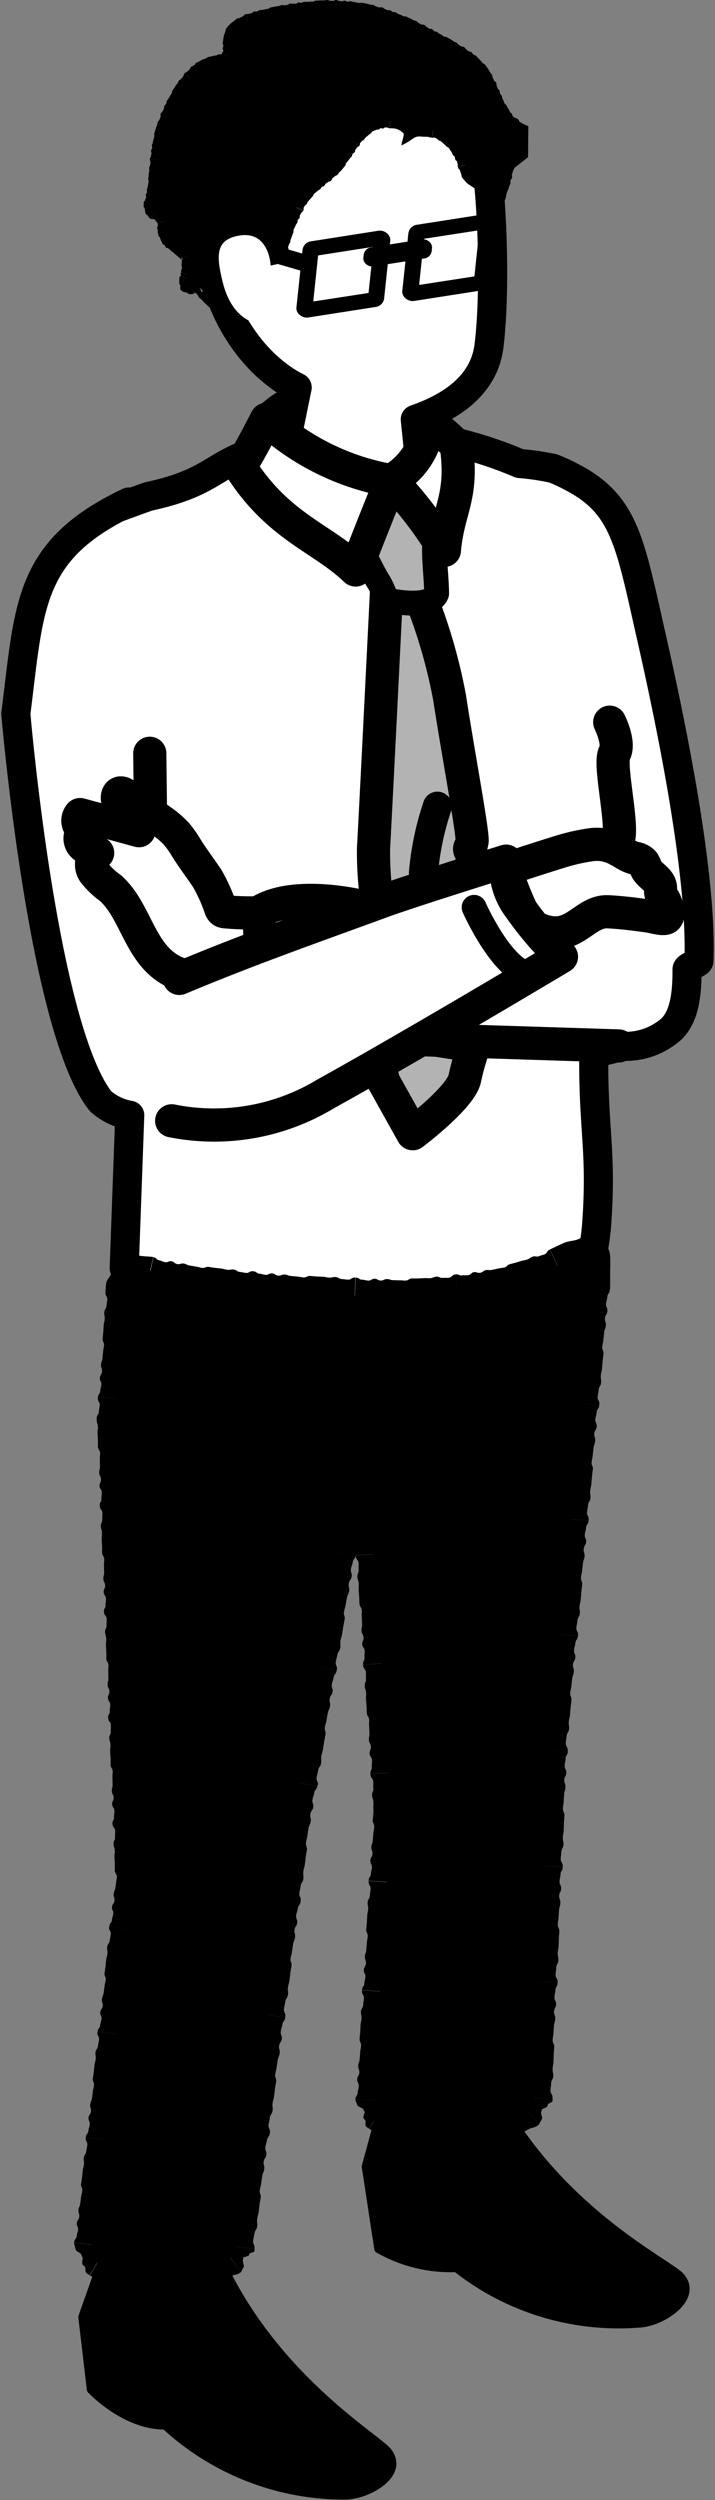 <svg xmlns="http://www.w3.org/2000/svg" xmlns:xlink="http://www.w3.org/1999/xlink" width="43.113" height="150.586" viewBox="0 0 43.113 150.586"><rect x="0" y="0" width="43.113" height="150.586" fill="#808080" stroke="none"/><defs><clipPath id="a"><rect width="43.113" height="150.586" fill="none"/></clipPath></defs><g clip-path="url(#a)"><path d="M42.067,55.973c.109-2.7-.314-8.253-2.872-19.527-1.309-5.767-1.6-7.968-4.86-9.634a9.681,9.681,0,0,0-1.062-.486,15.693,15.693,0,0,0-2.013-.295,24.511,24.511,0,0,0-5.471-1.61,11.406,11.406,0,0,0-.024-1.6c-1.456-1.558-7.112-2.274-9.778.549a17.149,17.149,0,0,1-.357,1.844c-2.845.8-2.827,1.957-6.729,2.794-.077.016-1.859.668-1.929.7l.718-.359C1.568,31.26,1.71,34.593.877,41.1c0,0,1.609,18.884,5.107,23.339a3.535,3.535,0,0,0,1.763.849L7.412,74.5s3.154,3.876,14.845,3.937c10.732.057,12.919-3.172,12.919-3.172a12.9,12.9,0,0,0,.726-3.432c.316-4.423-.215-5.625-.176-10.178,0-.18,1.5-.359,1.5-.539a4.153,4.153,0,0,0,2.941-.827c.924-.655,1.195-1.961,1.182-3.786,0-.184.737-.359.717-.527" transform="translate(0.077 1.889)" fill="#fff"/><path d="M42.067,55.973c.109-2.7-.314-8.253-2.872-19.527-1.309-5.767-1.6-7.968-4.86-9.634a9.681,9.681,0,0,0-1.062-.486,15.693,15.693,0,0,0-2.013-.295,24.511,24.511,0,0,0-5.471-1.61,11.406,11.406,0,0,0-.024-1.6c-1.456-1.558-7.112-2.274-9.778.549a17.149,17.149,0,0,1-.357,1.844c-2.845.8-2.827,1.957-6.729,2.794-.077.016-1.859.668-1.929.7l.718-.359C1.568,31.26,1.71,34.593.877,41.1c0,0,1.609,18.884,5.107,23.339a3.535,3.535,0,0,0,1.763.849L7.412,74.5s3.154,3.876,14.845,3.937c10.732.057,12.919-3.172,12.919-3.172a12.9,12.9,0,0,0,.726-3.432c.316-4.423-.215-5.625-.176-10.178,0-.18,1.5-.359,1.5-.539a4.153,4.153,0,0,0,2.941-.827c.924-.655,1.195-1.961,1.182-3.786C41.348,56.316,42.086,56.141,42.067,55.973Z" transform="translate(0.077 1.889)" fill="none" stroke="#000" stroke-linecap="round" stroke-linejoin="round" stroke-width="1.754"/><path d="M26.772,57.98a14.688,14.688,0,0,0-.565,1.97c-.243,1.136-3.137,3.316-3.137,3.316l-1.764-3.158-.683-3.075Z" transform="translate(1.816 5.022)" fill="#b3b3b3"/><path d="M26.772,57.98a14.688,14.688,0,0,0-.565,1.97c-.243,1.136-3.137,3.316-3.137,3.316l-1.764-3.158-.683-3.075Z" transform="translate(1.816 5.022)" fill="none" stroke="#000" stroke-linecap="round" stroke-linejoin="round" stroke-width="2"/><path d="M5.888,124.867l-1.319,3.722.515,4.367s2.026,2.184,4.477,2.164a15.911,15.911,0,0,0,10.791,4.219c1.339.029,3.65-1.237,2.651-2.608-.616-.845-7.092-4.539-10.321-12a32.207,32.207,0,0,0-6.794.132" transform="translate(0.402 10.973)"/><path d="M5.888,124.867l-1.319,3.722.515,4.367s2.026,2.184,4.477,2.164a15.911,15.911,0,0,0,10.791,4.219c1.339.029,3.65-1.237,2.651-2.608-.616-.845-7.092-4.539-10.321-12A32.207,32.207,0,0,0,5.888,124.867Z" transform="translate(0.402 10.973)" fill="none" stroke="#000" stroke-linecap="round" stroke-linejoin="round" stroke-width="0.5"/><path d="M21.317,116.479,20.276,120.3l.756,4.964a8.787,8.787,0,0,0,4.7,1.148A15.81,15.81,0,0,0,36.8,129.75c1.337-.078,3.548-1.527,2.451-2.813-.677-.793-7.4-3.957-11.172-11.134a32.233,32.233,0,0,0-6.763.676" transform="translate(1.786 10.197)"/><path d="M21.317,116.479,20.276,120.3l.756,4.964a8.787,8.787,0,0,0,4.7,1.148A15.81,15.81,0,0,0,36.8,129.75c1.337-.078,3.548-1.527,2.451-2.813-.677-.793-7.4-3.957-11.172-11.134A32.233,32.233,0,0,0,21.317,116.479Z" transform="translate(1.786 10.197)" fill="none" stroke="#000" stroke-linecap="round" stroke-linejoin="round" stroke-width="0.5"/><path d="M27.916,7.6c-.64-1.955-2.771-4.685-8.759-4.639s-7.641,4.542-7.641,10c0,5.547,3,8.932,5.39,10.116l-1.172,5.713c.1,1.189,2.12,2.153,4.515,2.153s4.261-.964,4.163-2.153L24.027,25c1.413-.494,4.086-1.644,4.44-4.394.458-3.55.184-10.754-.551-13" transform="translate(1.014 0.261)" fill="#fff"/><path d="M27.916,7.6c-.64-1.955-2.771-4.685-8.759-4.639s-7.641,4.542-7.641,10c0,5.547,3,8.932,5.39,10.116l-1.172,5.713c.1,1.189,2.12,2.153,4.515,2.153s4.261-.964,4.163-2.153L24.027,25c1.413-.494,4.086-1.644,4.44-4.394C28.925,17.052,28.651,9.848,27.916,7.6Z" transform="translate(1.014 0.261)" fill="none" stroke="#000" stroke-linecap="round" stroke-linejoin="round" stroke-width="1.754"/><path d="M23.253,32.444a32.309,32.309,0,0,1,2.032,6.719c.481,3.151,1.437,8.258,1.358,8.682s-.264.362-.049.666a14.583,14.583,0,0,1,.268,2.847L21.108,52.6a20.83,20.83,0,0,1-.407-4.363c.109-1.841.806-15.925.806-15.925Z" transform="translate(1.822 2.845)" fill="#b3b3b3"/><path d="M23.253,32.444a32.309,32.309,0,0,1,2.032,6.719c.481,3.151,1.437,8.258,1.358,8.682s-.264.362-.049.666a14.583,14.583,0,0,1,.268,2.847L21.108,52.6a20.83,20.83,0,0,1-.407-4.363c.109-1.841.806-15.925.806-15.925Z" transform="translate(1.822 2.845)" fill="none" stroke="#000" stroke-linecap="round" stroke-linejoin="round" stroke-width="2"/><path d="M19.812,30.192s.8,1.727,1.21,2.393a4.036,4.036,0,0,1,.517,1.191s2.654.621,3.042-.383c.005-1.051-.3-3.16.018-3.324s-1.167-2.658-1.838-2.936-2.08-.526-2.445,0a11.469,11.469,0,0,0-.5,3.059" transform="translate(1.745 2.362)" fill="#b3b3b3"/><path d="M19.812,30.192s.8,1.727,1.21,2.393a4.036,4.036,0,0,1,.517,1.191s2.654.621,3.042-.383c.005-1.051-.3-3.16.018-3.324s-1.167-2.658-1.838-2.936-2.08-.526-2.445,0A11.469,11.469,0,0,0,19.812,30.192Z" transform="translate(1.745 2.362)" fill="none" stroke="#000" stroke-linecap="round" stroke-linejoin="round" stroke-width="1.5"/><path d="M23.88,8.132c.157-.472-.45-.843-.948-.873-2.2-.133-2.451,1.945-3.819,3.123A6.753,6.753,0,0,0,17.248,12.3a8.791,8.791,0,0,0-1.083,3.283c-1.446-.7-3.545,3.031-2.824,3.6-.2-.162-2.268-1.978-2.079-2.052a1.7,1.7,0,0,1-.875.1,5.478,5.478,0,0,0,.185-2.608A.84.84,0,0,1,9.352,14.3a2.431,2.431,0,0,1-.135-1.43,2.018,2.018,0,0,1-.966-.259A26.993,26.993,0,0,0,8.892,8.53c.276-1.433,1.387-3.856,2.682-4.582.421-.236,1.12-.181,1.417-.543s-.081-1.117.359-1.6a3.264,3.264,0,0,1,1.68-.83A13.238,13.238,0,0,1,22.237.841a22.131,22.131,0,0,1,4.452,2.13,6.788,6.788,0,0,1,1.2.828c.879.812,1.12,2.061,1.749,3.052a1.8,1.8,0,0,0,.976.813,1.807,1.807,0,0,1-.356.585.621.621,0,0,1-.622.171,2.586,2.586,0,0,1,.172,1.853,9.372,9.372,0,0,1-.615,1.912c-.071.151-.258.282-.4.189-.107-.071-.11-.225-.1-.353a.96.96,0,0,0-.085-.717.8.8,0,0,0-.2-.168l-.638-.419c-.391-.257-.444-.878-.646-1.287A3.458,3.458,0,0,0,26.2,8.226a1.873,1.873,0,0,0-2.315-.094" transform="translate(0.727 0.035)"/><path d="M14.667,14.1c-.075.041-.088.017-.163.06s-.066.06-.138.1-.09.014-.156.064-.055.064-.12.115a.875.875,0,0,0-.119.109c-.057.055-.039.074-.1.129l-.112.111c-.055.055-.072.039-.123.1s-.035.073-.085.132-.062.049-.113.109-.034.071-.078.133l-.1.116c-.045.063-.034.071-.076.134s-.038.024-.078.089l-.053.028.738.464.009-.015c.035-.057-.012-.087.023-.145s.047-.049.086-.1.073-.028.112-.083.021-.067.06-.121.053-.041.1-.09l.083-.1.089-.094c.046-.045.014-.076.06-.122l.1-.082a.544.544,0,0,1,.1-.079c.049-.038.064-.018.112-.055s.026-.069.075-.107.073.009.122-.02.026-.07.077-.1.057-.01.1-.025.052.032.107.012L15,13.927c-.074.022-.078.073-.166.1a.661.661,0,0,0-.163.075" transform="translate(1.15 1.226)"/><path d="M13,15.788c-.036.067-.06.054-.1.123s-.016.078-.052.146-.074.049-.106.121-.016.079-.047.15-.03.075-.058.145,0,.084-.028.159l-.05.15c-.026.075-.051.069-.069.151s0,.086-.016.169-.036.075-.041.17.009.095,0,.188a.6.6,0,0,0,.009.212.951.951,0,0,0,.081.225c.081.128.023.081.12.2l.052.1.541-.682h.008c.023.007-.022.045-.028.053,0-.015.009-.029,0-.052s.029-.025.036-.075-.018-.048-.016-.1.02-.051.03-.107.012-.058.023-.115a.588.588,0,0,1,.037-.115c.021-.06-.022-.074,0-.135s.03-.057.052-.116.029-.061.057-.12.049-.05.075-.11-.009-.076.023-.135.069-.04.1-.1-.012-.082.02-.141.047-.05.082-.107.066-.022.109-.09l-.738-.464c-.033.053,0,.091-.04.156a1.354,1.354,0,0,0-.072.136" transform="translate(1.095 1.365)"/><path d="M13.106,17.344c-.069-.06-.05-.079-.119-.14s-.082-.044-.15-.1-.038-.092-.106-.153-.079-.048-.147-.109l-.136-.119c-.067-.061-.084-.042-.15-.1l-.133-.123c-.066-.062-.048-.082-.113-.144s-.079-.047-.144-.109-.053-.074-.116-.136-.073-.052-.134-.115-.052-.071-.11-.133-.069-.051-.114-.108c-.032-.038-.022-.065-.012-.044s.009-.028.04.1a.362.362,0,0,1-.049.245.388.388,0,0,1-.2.173l-.318-.811a.476.476,0,0,0-.286.4.4.4,0,0,0,.04.22.32.32,0,0,0,.039.067.482.482,0,0,0,.055.052.347.347,0,0,1,.1.082c.07.084.062.088.129.163s.037.1.1.17.084.052.15.119l.125.141.136.127.132.132c.067.063.1.03.166.094l.128.133c.066.063.069.064.134.127s.052.079.121.141.094.034.162.1.041.092.11.155.1.025.171.086.059.073.129.134.022.077.124.162l.542-.681c-.042-.035-.092-.015-.158-.072l-.141-.113" transform="translate(0.934 1.357)"/><path d="M10.881,15.476c-.009,0-.017-.022-.026-.02s0,.023-.01.026-.022-.038-.03-.036,0,.02-.012.022l-.015.01c-.009,0,0,.026-.011.028l-.017.005c-.009,0-.015-.023-.024-.022s0,.023-.013.025S10.71,15.5,10.7,15.5s-.007.015-.015.017-.011-.01-.02-.009-.007.017-.015.018-.008-.018-.016-.016l-.011-.029.131.861h0c.015,0,.007-.059.021-.061s.015.007.029,0,.022.039.036.036.011-.025.025-.028.016.01.03.007l.028-.008.029,0c.014,0,0-.048.017-.051s.016.008.03,0l.028-.005c.014,0,.021.02.035.015s0-.04.016-.045.027.036.041.032,0-.05.011-.055.02.01.033.005.027.037.044.032l-.318-.811c-.007,0,.009.047,0,.05s-.005.01-.014.013" transform="translate(0.936 1.357)"/><path d="M10.779,15.439c.008-.044.034-.038.041-.082s-.012-.047-.005-.09.049-.037.055-.081-.011-.046-.005-.09,0-.049.007-.087-.02-.047-.016-.09,0-.044.008-.087.03-.041.034-.086-.018-.045-.016-.089.018-.042.021-.086-.013-.045-.012-.088.013-.045.014-.088-.016-.044-.016-.088.02-.023.02-.066l.029-.032-.87.02v.011c0,.037.057.036.058.074l-.01.076c0,.038-.042.038-.044.075s.022.039.021.077-.015.037-.017.074l0,.076c0,.032-.007.042-.011.075s.041.041.038.079-.015.037-.02.074l-.012.075c0,.038-.029.035-.035.072s.032.044.026.081-.049.03-.055.069.041.046.035.083-.024.035-.032.072-.049.02-.059.064l.85.188c.008-.035-.037-.053-.028-.1l.011-.087" transform="translate(0.876 1.251)"/><path d="M9.819,13.254c-.025-.018-.011-.038-.032-.059s-.038,0-.058-.025.012-.05,0-.071-.029-.011-.044-.033a.4.4,0,0,1-.034-.052c-.014-.03-.036-.022-.05-.054s-.013-.034-.025-.067.016-.042.008-.078-.029-.032-.035-.071.008-.04,0-.081-.018-.038-.021-.079.009-.042.008-.085-.016-.042-.016-.086.02-.023.021-.066l.03-.029L8.7,12.283V12.3c0,.055.054.057.054.113s-.01.055-.009.113-.04.059-.036.118.027.058.034.118-.005.062,0,.122.014.062.027.123.015.069.028.124.062.048.085.108.012.064.04.123a1.163,1.163,0,0,0,.062.121c.039.062.017.077.062.135s.073.035.121.085.02.081.073.127.085.007.139.047a1.166,1.166,0,0,0,.108.086c.06.035.028.065.106.1l.349-.8c-.02-.011-.047.033-.074.015s-.032-.008-.057-.027" transform="translate(0.766 1.082)"/><path d="M8.8,11.466v-.028l-.013.018,0-.044-.012.014-.01,0-.014.022H8.749v-.028l-.014.017,0-.017-.012.011,0-.014L8.7,11.43v-.021l.008-.028-.282.824h0c.007,0,.024-.051.03-.049s0,.01.009.012-.008.042,0,.044.013-.02.018-.017,0,.014.008.016l.013,0c.005,0,0,.007.01.008s.018-.041.025-.039,0,.012.008.014l.011.007c.007,0,0,.025.005.027s.015-.035.022-.033-.005.042,0,.044.018-.045.024-.044,0,.017.008.018-.007.045,0,.047l.214-.844-.02.045Z" transform="translate(0.742 1.002)"/><path d="M8.841,11.278c.021-.086.046-.081.063-.168s0-.09.013-.176.058-.078.072-.165,0-.089.01-.174.01-.089.02-.173-.014-.088,0-.173l.02-.17c.009-.085.035-.083.044-.168s-.012-.086,0-.17.024-.084.032-.166-.007-.085,0-.169c.012-.066.016-.1.028-.164.008-.083-.009-.085,0-.168s.023-.041.032-.123L9.2,8.9l-.865-.089,0,.023c-.009.084.048.089.039.174l-.025.166c-.008.084-.05.081-.058.163s.015.085.007.168-.021.082-.028.164-.008.083-.014.164-.012.084-.023.162.036.087.026.168-.017.094-.03.16-.013.082-.026.159-.036.077-.049.156.024.085.01.163-.057.071-.072.148.033.088.014.164-.034.073-.052.15-.06.048-.085.138l.838.238c.02-.071-.021-.1,0-.186s.018-.094.034-.174" transform="translate(0.702 0.776)"/><path d="M9.154,8.786c.01-.081.037-.077.047-.158s-.01-.084,0-.163.054-.074.067-.152,0-.082.01-.16L9.307,8c.016-.076-.008-.082.009-.159l.039-.152c.021-.077.046-.07.067-.146s0-.083.027-.159.038-.072.062-.148.014-.079.04-.156l.064-.147c.029-.075.015-.081.045-.156s.034-.033.063-.108l.047-.04L8.965,6.3l-.009.022c-.032.082.021.1-.011.183s-.039.089-.071.159-.069.067-.1.149-.008.09-.036.172c-.026.064-.039.1-.065.163-.025.084-.025.085-.05.168l-.05.17c-.023.086.02.1,0,.182s-.028.1-.049.172l-.038.173c-.015.086-.039.082-.054.168s.023.091.011.177-.057.079-.066.165.036.091.026.176-.026.083-.036.168-.052.063-.063.164l.866.09c.007-.066-.038-.087-.029-.169l.012-.164" transform="translate(0.731 0.555)"/><path d="M9.8,6.508c.033-.074.058-.062.092-.135s.015-.083.049-.156.074-.053.111-.124.021-.079.058-.151l.072-.143c.039-.07.017-.083.057-.152l.079-.139c.042-.067.065-.053.108-.121s.024-.078.066-.147.058-.057.1-.121.034-.073.078-.138.058-.055.1-.118.036-.071.084-.133.04-.021.09-.078L11,4.633l-.656-.572-.016.018c-.059.069-.018.1-.073.174l-.115.135c-.054.071-.091.044-.141.116s-.033.086-.083.159-.062.064-.111.138l-.091.15-.1.146c-.045.076-.005.1-.048.175-.04.06-.057.085-.1.146l-.085.151c-.04.077-.062.066-.1.144s-.008.094-.045.172-.075.06-.112.138.005.1-.029.177-.048.073-.083.152-.069.046-.11.143l.806.33c.025-.06-.012-.091.02-.166s.032-.082.058-.151" transform="translate(0.785 0.358)"/><path d="M11.057,4.475c.054-.053.073-.033.126-.085s.042-.062.1-.109.083-.014.139-.057.048-.052.106-.089.062-.048.1-.069.038-.047.1-.067l.134-.038c.073-.018.078.008.157-.01s.074-.037.159-.058.09,0,.18-.026.088-.036.185-.067a1.579,1.579,0,0,0,.207-.073,1.069,1.069,0,0,0,.2-.143c.1-.083.067-.028.165-.129a.615.615,0,0,0,.087-.069l-.726-.481h0c-.009.009.033.053,0,.076a.448.448,0,0,1-.082.038c-.048.024-.066-.016-.122,0s-.057.042-.124.061-.075.005-.153.022-.082.018-.163.039l-.177.037c-.094.026-.079.066-.176.1a1.228,1.228,0,0,0-.2.071,1.339,1.339,0,0,0-.181.1c-.082.053-.1.033-.177.086s-.052.089-.125.148-.1.026-.172.087-.034.1-.1.164-.079.051-.14.119-.081.024-.153.106l.656.573c.04-.047.015-.089.066-.148l.1-.113" transform="translate(0.901 0.256)"/><path d="M13.138,3.051c.008-.1.035-.1.036-.2s-.022-.092-.023-.176.042-.081.042-.157-.017-.074-.011-.137l.011-.118c.015-.047-.015-.06,0-.1a.405.405,0,0,1,.039-.078c.033-.037.035-.01.082-.057s.033-.062.083-.107.061-.032.115-.073.047-.052.106-.09.067-.025.128-.061.054-.049.122-.079.042,0,.11-.028a.408.408,0,0,1,.059.008l-.33-.806L13.687.8c-.086.038-.063.088-.148.128l-.173.078c-.083.048-.1.009-.188.062s-.07.073-.15.131-.087.05-.163.116a1.984,1.984,0,0,0-.146.141,1.448,1.448,0,0,0-.158.187c-.064.112-.029.132-.073.243a1.293,1.293,0,0,0-.077.22,1.985,1.985,0,0,0-.032.211c-.009.1-.03.1-.034.195s.037.092.038.177-.04.083-.04.158.047.072.042.135a.358.358,0,0,1-.033.091c-.01.032-.05.011-.055.018l.725.482c.072-.11.037-.161.079-.286a1.176,1.176,0,0,0,.036-.236" transform="translate(1.083 0.069)"/><path d="M14.193,1.494c.074-.023.082,0,.157-.02s.07-.042.147-.062.088.022.165,0,.076-.036.157-.054l.16-.041c.081-.018.075-.045.156-.062l.161-.036c.081-.017.086.009.166-.009s.076-.038.157-.054.084,0,.164-.016.078-.03.159-.046.083,0,.163-.017.078-.03.159-.045.047.012.127,0c.007,0,.054.021.06.02l-.14-.858-.023,0c-.085.015-.075.071-.159.086L15.959.3c-.084.015-.091-.028-.175-.011S15.7.33,15.622.346l-.17.021L15.287.4l-.168.032c-.083.018-.073.063-.156.081L14.8.542l-.165.036c-.083.018-.088-.005-.171.014s-.075.057-.16.079-.1-.018-.182.005-.072.072-.158.1-.09.013-.175.044S13.7.8,13.6.843l.329.806c.057-.022.051-.073.124-.1l.144-.057" transform="translate(1.197 0.017)"/><path d="M16.547.965c.082-.012.085.013.165,0s.078-.03.16-.041.086.034.168.023.078-.026.16-.034L17.361.9c.082-.008.079-.033.16-.04l.162-.011c.082-.005.083.021.164.015s.079-.027.161-.029.082.013.162.011.081-.016.162-.018.081.011.162.011.081-.015.161-.014.042.02.123.02l.054.03L18.857,0h-.024c-.086,0-.087.057-.173.055l-.173-.01C18.4.044,18.4,0,18.314,0s-.086.025-.173.027L17.968.023,17.8.034,17.624.04c-.086.005-.083.051-.169.057L17.285.1l-.171.013C17.028.124,17.025.1,16.94.109s-.081.047-.165.058S16.685.135,16.6.146s-.078.059-.162.072-.087,0-.171.01S16.192.194,16.09.209l.14.86c.065-.01.074-.059.156-.072l.161-.032" transform="translate(1.417 0)"/><path d="M18.937.831c.081,0,.079.028.16.036s.082-.013.162-.007.076.051.156.058.082-.009.161,0l.16.016c.079.011.083-.014.162,0l.159.027c.078.015.074.041.152.055s.084-.007.162.01.075.034.152.052.082,0,.159.023.076.028.152.051.081.008.158.029.035.03.112.052l.044.045.259-.831L21.384.441c-.085-.025-.1.029-.184.005L21.035.388C20.951.365,20.962.325,20.876.3s-.09,0-.175-.017L20.535.234,20.363.2,20.192.166c-.086-.015-.094.028-.18.015l-.17-.035L19.671.12c-.086-.011-.083-.037-.17-.045S19.411.1,19.325.1s-.083-.05-.17-.058-.089.042-.176.038-.085-.021-.172-.024S18.74,0,18.636,0l-.024.87c.065,0,.083-.044.163-.04h.162" transform="translate(1.639)"/><path d="M21.268,1.29c.077.026.069.052.145.079s.084.008.161.035.061.07.136.1.083.012.159.042l.152.057c.075.032.085.007.16.039l.151.064c.075.032.064.055.139.089s.083.014.158.048.067.048.143.083.079.022.155.057.069.047.141.083.082.022.155.058.03.037.1.074l.037.052.393-.777-.021-.011c-.076-.038-.1.012-.177-.026l-.149-.083c-.076-.037-.058-.075-.135-.112s-.087-.015-.164-.051-.072-.049-.15-.084L22.8,1.036,22.648.963c-.079-.034-.1.008-.175-.025L22.318.861,22.162.8C22.081.764,22.09.741,22.01.71s-.094,0-.174-.026-.066-.069-.148-.1-.1.016-.177-.012-.077-.041-.159-.069S21.3.44,21.2.411l-.258.83c.062.017.091-.021.169,0l.157.045" transform="translate(1.844 0.036)"/><path d="M23.486,2.264c.073.038.061.061.134.1s.083.021.156.06.052.077.125.116.081.025.152.064l.147.076c.073.04.085.018.157.059l.145.082c.073.041.06.064.132.1s.082.024.153.065.064.055.136.1.079.03.151.072l.137.095c.072.042.079.028.15.071s.027.038.1.081a.341.341,0,0,1,.033.054l.455-.742-.02-.012c-.074-.045-.1,0-.176-.04l-.141-.094c-.073-.044-.051-.079-.124-.122s-.084-.023-.157-.065l-.138-.1-.147-.083L24.9,2.118c-.073-.041-.1,0-.169-.044l-.143-.092L24.439,1.9c-.074-.04-.062-.062-.136-.1s-.092-.008-.166-.048-.055-.077-.129-.118-.1,0-.173-.036-.067-.053-.144-.092-.039-.071-.131-.116l-.393.777c.06.029.1-.005.169.033l.15.07" transform="translate(2.04 0.122)"/><path d="M25.6,3.478c.065.045.05.066.114.111s.075.028.137.074.035.082.092.128.069.035.124.084l.108.1c.05.051.071.032.119.088l.1.111c.045.06.024.075.069.134s.06.05.1.112.03.071.069.136.052.059.091.125l.064.144c.037.069.049.063.086.134s0,.045.036.118l0,.063.787-.375-.011-.021c-.037-.078-.088-.054-.127-.132s-.03-.083-.073-.161-.005-.1-.048-.177-.066-.066-.112-.145-.037-.084-.088-.161l-.108-.15-.109-.152c-.062-.072-.1-.042-.158-.113a1.682,1.682,0,0,0-.122-.145c-.067-.065-.064-.071-.133-.132s-.053-.081-.124-.139-.095-.028-.166-.083-.047-.088-.12-.141-.1-.012-.174-.061-.065-.062-.138-.109-.035-.075-.124-.131l-.456.742c.055.034.094,0,.162.045l.137.082" transform="translate(2.228 0.23)"/><path d="M26.961,5.236c.034.076.01.087.044.163s.053.067.087.145-.005.094.03.172.051.071.087.149.04.079.077.155.061.067.1.146l.082.156c.044.078.02.091.063.17s.064.067.111.145.035.087.088.166.067.07.126.147.052.083.119.157a1.961,1.961,0,0,0,.152.131c.074.067.027.05.106.116l.039.067.518-.7-.013-.01c-.048-.038-.086.005-.135-.04s-.042-.052-.089-.1-.014-.078-.057-.132-.061-.041-.1-.1-.028-.064-.067-.131l-.081-.129c-.034-.067-.036-.073-.07-.139s-.076-.049-.113-.12-.026-.075-.06-.148l-.066-.147c-.034-.074-.012-.085-.046-.159s-.067-.06-.1-.136.005-.092-.029-.17S27.685,5,27.65,4.925s-.021-.084-.057-.162.012-.081-.033-.175l-.786.375c.027.059.077.051.112.126s.039.079.074.147" transform="translate(2.358 0.404)"/><path d="M27.766,9.536c-.02.085-.045.079-.065.164s0,.089-.023.175-.064.073-.087.157-.008.088-.033.172l-.047.168a.691.691,0,0,0-.02.139l-.007.021c0,.011-.024-.011-.024-.011v.005c0,.011.009.03.005.037s-.011-.017-.013-.012,0,.036-.005.045-.007-.024-.012-.021-.013.044-.023.04.009-.052.005-.057l.025-.07-.578,1.44.018.013c.074.048.094,0,.2.039a.5.5,0,0,0,.231.032c.107-.018.107.027.2-.008s.078-.067.152-.123a.839.839,0,0,0,.159-.135c.054-.086.072-.1.109-.175l.039-.088.136-.313c.062-.168.026-.193.082-.353.034-.087.047-.119.081-.207s.03-.09.059-.178.051-.084.076-.174-.011-.1.014-.193.064-.081.087-.172-.025-.1,0-.2.036-.085.055-.185.059-.071.077-.19L27.775,9.2c-.01.064.035.088.02.169l-.028.169" transform="translate(2.366 0.81)"/><path d="M27.529,10.58a.22.22,0,0,1,.023-.048s-.017.01-.02,0c0,.005.039-.051-.055-.2-.1-.131-.113-.092-.218-.189a1.716,1.716,0,0,0-.193-.14c-.076-.049-.089-.028-.165-.078l-.152-.1c-.076-.05-.062-.072-.138-.122s-.1-.04-.148-.075-.021-.036-.051-.07-.044-.03-.074-.083a1.111,1.111,0,0,1-.05-.127c-.029-.067-.042-.063-.071-.139s0-.047-.023-.127l.009-.067-.828.269.009.024c.029.09.082.071.115.164s.024.1.067.2,0,.118.065.224a1.291,1.291,0,0,0,.166.2,1.05,1.05,0,0,0,.2.2l.164.108.149.1c.075.05.1.012.176.062l.146.109c.083.052.052.046.1.078s.037.052.047.06.047-.048.051.161a3.59,3.59,0,0,0-.064.469c.023.174.078.095.11.2.035.082.022.1.057.157s0,.1.067.155l.578-1.44a.658.658,0,0,1-.042.084c0-.01-.005,0,0-.01" transform="translate(2.235 0.794)"/><path d="M26.152,8.852c-.038-.095-.022-.12-.065-.208s-.063-.077-.11-.164-.011-.108-.062-.194-.067-.076-.123-.16l-.12-.162c-.062-.082-.082-.065-.147-.145l-.136-.152c-.072-.074-.052-.094-.128-.165s-.09-.055-.172-.122-.076-.076-.164-.14-.1-.046-.19-.1-.089-.062-.187-.107-.1-.032-.2-.065-.046-.039-.149-.069l-.064-.048-.215.843.018,0c.071.017.086-.034.158-.01s.066.037.136.064.048.072.113.1.074.017.135.058.051.05.11.1l.115.1c.057.052.052.057.107.112s.086.027.138.087.041.07.09.134l.09.134c.045.069.024.082.066.15s.075.052.115.125,0,.092.04.168.074.039.1.113.013.077.04.157-.022.077.012.182l.828-.269c-.023-.069-.073-.072-.1-.163s-.038-.09-.076-.188" transform="translate(2.106 0.603)"/><path d="M21.452,6.371c-.094.012-.1-.014-.191,0a.943.943,0,0,0-.184.057c-.092.026-.1-.015-.2.012a1.008,1.008,0,0,0-.178.081l-.176.086c-.089.04-.077.062-.158.114l-.161.1a1.048,1.048,0,0,0-.168.094c-.073.06-.06.076-.132.136s-.076.053-.141.119-.054.075-.119.141c-.049.051-.074.076-.123.128-.057.069-.047.078-.1.147s-.042.025-.094.095l-.06.029.7.517.013-.017c.046-.061,0-.1.047-.158s.054-.052.1-.111.081-.03.128-.086.034-.066.084-.118a1.209,1.209,0,0,1,.11-.09l.1-.089a.624.624,0,0,1,.111-.078c.057-.036.032-.074.089-.111a.521.521,0,0,1,.124-.053L21,7.265c.059-.03.071,0,.134-.02s.053-.053.119-.073.075.028.141.017.061-.057.131-.066.07.005.141.007.058.045.143.045l.012-.87c-.076,0-.094.048-.186.048a.909.909,0,0,0-.186.02" transform="translate(1.697 0.555)"/><path d="M19.242,7.909c-.048.07-.071.054-.116.123s-.028.081-.075.149-.082.045-.127.11-.03.076-.076.143-.046.069-.087.133-.026.078-.072.143l-.094.125c-.048.06-.069.044-.115.1s-.032.075-.082.129-.062.046-.112.1-.038.067-.092.118l-.115.091c-.054.05-.039.062-.1.113s-.044.013-.1.064l-.062.012.557.669.017-.014c.064-.053.028-.1.092-.152s.071-.052.136-.112.1-.032.162-.095.047-.079.108-.146l.129-.124c.06-.066.057-.067.111-.136l.113-.135c.054-.069.016-.1.066-.164s.064-.078.11-.132.05-.07.1-.137.067-.054.114-.123.016-.09.062-.158.081-.044.126-.112.005-.094.051-.159.058-.057.1-.122.073-.025.127-.1L19.4,7.6c-.041.057-.015.1-.063.168l-.09.143" transform="translate(1.568 0.669)"/><path d="M17.745,9.657c-.064.052-.081.032-.145.085s-.051.069-.115.123-.092.021-.157.077-.053.069-.118.126l-.125.12c-.063.06-.046.077-.109.139l-.123.126c-.06.065-.081.047-.14.113s-.044.083-.1.152-.069.062-.124.136-.041.084-.094.16l-.108.152c-.045.084-.032.091-.075.174s-.037.03-.073.1l-.052.038.782.382.01-.02c.036-.073-.015-.1.021-.171l.074-.12c.037-.06.074-.038.11-.1s.022-.071.062-.129.054-.049.1-.106l.094-.112.1-.107c.052-.053.021-.085.074-.138s.063-.046.119-.1.059-.052.116-.1.075-.034.134-.085.037-.079.1-.132.089-.018.151-.07.032-.089.095-.14.073-.04.137-.092.078-.007.157-.072l-.557-.668c-.05.041-.032.087-.1.139s-.065.06-.122.11" transform="translate(1.417 0.828)"/><path d="M16.069,11.639c-.036.075-.06.063-.1.14s-.015.085-.051.161-.074.059-.108.136-.018.085-.052.162L15.7,12.4c-.032.079-.009.088-.04.168s-.03.079-.06.16-.054.071-.084.151-.01.087-.036.17-.041.077-.069.159-.011.087-.035.171-.035.081-.057.164-.008.088-.026.174-.028.04-.047.126l-.041.053.854.165,0-.021c.016-.074-.039-.086-.023-.16s.026-.073.045-.147.059-.064.081-.138,0-.079.022-.153c.023-.057.037-.088.06-.144.025-.074.025-.074.049-.148s.03-.075.058-.145-.014-.089.014-.163l.07-.143.064-.145c.032-.073.053-.063.086-.136s0-.087.032-.16.072-.055.106-.128-.01-.092.025-.165.049-.066.084-.139.069-.038.111-.125l-.782-.383c-.029.06.007.1-.03.171s-.035.083-.065.153" transform="translate(1.339 0.996)"/><path d="M9.95,15.335l-.009.044,0,.046,0,.088-.008.094,0,.094,0,.022.008.022.023.041.022.041.01.022L10,15.87l0,.025v.026l-.008.054,0,.054,0,.025,0,.011,0,.005,0,.005.067.07.074.064.021.012.022.01.061.014.064.01.059.015.051.024.051.032.051.027.028.009.03.005.058,0,.061,0,.119-.016-.065-.43-.033-.214L10.7,15.6l-.008-.053-.005-.027,0-.013v-.011h0l.14.069-.026-.038h-.013l-.012,0-.028-.005-.053-.012-.106-.023-.211-.048Z" transform="translate(0.874 1.35)"/><path d="M9.877,13.19l.074.037.036.017.034.014.036.009.034.005.061.005.033.01.037.015.042.011.011,0h.007l.008,0,.032-.012.033-.016.034-.022.07-.051.07-.048.033-.018.016-.007.008,0h0l0,0,.078.109.074.12.015.033.012.037.018.086.017.09.022.083.014.035.016.035.037.066.034.069.014.038.01.039.016.159,0,.165-.434.009-.218.005-.109,0H10.1c.016.121.015.116.024.181l-.6-.515h0l0,0,0-.007.005-.012.011-.025.022-.05.044-.1.088-.2Z" transform="translate(0.839 1.157)"/><path d="M8.818,11.414l.034.011.034.015.064.032.073.026.037.014.035.016.015.011.015.014.026.034.026.036.015.015.018.014.021.01.024.008.05.012.049.012.022.01.01.007,0,0,0,0,.05.077.045.083L9.5,11.9l0,.024v.049l0,.051,0,.024,0,.023.009.021.01.021.026.039.024.04.009.021,0,.021,0,.04v.04l-.005.082-.905-.041L8.6,12.257h0v-.012l0-.013.007-.026.014-.053.026-.1.054-.211Z" transform="translate(0.758 1.005)"/><path d="M7.969,11.19l-.005.032v.1l-.007.069v.035l0,.034.007.017.008.017.023.033.025.034.011.017.008.017,0,.018v.02l0,.04v.04l0,.018.008.018.017.077.026.075.009.016.013.013.035.026.039.024.017.013.015.015.013.016.011.02.02.041.022.04.014.016.016.014.036.02.038.016.079.027.14-.411.071-.206.035-.1.018-.051.008-.026,0-.013,0-.007v0h0l.064.06L8.8,11.428H8.8l-.008,0-.013,0-.026-.008L8.7,11.4l-.106-.03-.209-.06Z" transform="translate(0.701 0.985)"/><path d="M28.976,7.82l.034-.053.026-.057.041-.108.039-.11.014-.053.009-.051V7.363l0-.025-.014-.046L29.1,7.246,29.1,7.224l0-.023V7.177l0-.026.012-.053.01-.052V7.02l0-.011V7l0-.005-.057-.077-.063-.072-.018-.015-.022-.012L28.915,6.8l-.037-.016-.016-.01-.014-.013-.012-.014-.009-.018-.014-.039L28.8,6.656l-.009-.016-.012-.013-.024-.021-.028-.018-.057-.038L28.41,6.9l-.129.174-.065.087-.032.044-.016.022-.009.011,0,.007,0,0h0c.1.092.095.089.146.139-.018-.049-.018-.047-.028-.073h.005l.005,0,.011.008.023.016.044.032.088.063.177.127Z" transform="translate(2.479 0.577)"/><path d="M27.733,9.423l.041-.281L27.791,9l.012-.134,0-.144,0-.141-.01-.134-.014-.119-.01-.1,0-.084,0-.04-.007-.036,0-.02,0-.011-.008-.014-.032-.057-.088-.129-.108-.14-.1-.138L27.37,7.5l-.017-.029-.008-.014,0,0h.009l.254.029.271.042.071.015.077.022.051.014.03,0,.035,0,.018,0,.02-.007.02-.008.02-.009.018-.012.016-.013.028-.028.022-.033.035-.075.077-.193c.076-.171.16-.356.24-.534l.4.176.2.088.1.045.05.022L29.425,7l.012.007.007,0h.005c-.011,1.248-.01,1.207-.016,1.874l-.838.66H28.58l-.013,0-.027,0-.053-.009-.108-.015-.215-.032Z" transform="translate(2.408 0.586)"/><path d="M21.607,7.183l.129,0,.1.005.05.007.052.009.05.012.049.015.052.02.049.022.049.025.041.026.07.051.015.012.011.012.022.02.072.055.018.02v0l0,0,0,.007.005.013,0,.015,0,.008,0,.015-.005.063c-.011.047-.021.1-.032.147l-.044.165c-.014.055-.028.11-.04.162l-.013.072-.007.033v.02h0l.007,0,.22-.115.23-.133.058-.038.061-.047L23,7.8l.113-.069.114-.042.108-.014.1,0,.218.016.111,0,.059,0,.058.007.06.005L24,7.723l.06.011.057.014.108-.421.055-.21.026-.106.014-.052.005-.026,0-.014,0-.007v0h0l-.691-.7-2.022.11h0v.011l0,.013v.19l0,.218Z" transform="translate(1.903 0.546)"/><path d="M15.049,14.795l.038-.017.01-.005h.009l.016,0,.066-.02.076-.022.035,0,.036,0,.018-.005.018-.009.039-.024.041-.025.012-.005.005,0H15.5l.03,0,.033.008.067.021.065.018.032,0h.024l0,0,.064-.095.058-.1.011-.027.008-.032.01-.064.009-.064.005-.03.009-.028.012-.025.016-.024.035-.046.034-.046.013-.025.01-.027.024-.107.017-.112-.954-.19c-.2.193-.191.186-.3.288h0v.01l0,.014.007.026.013.052.026.106.052.212Z" transform="translate(1.307 1.203)"/><path d="M7.56,107.135l-1.107-27.7.653-9.111s3.144,1.306,14.783,1.691c9.573.316,13.605-3.173,13.605-3.173L32.737,98.707l-.974,22.058a8.1,8.1,0,0,1-4.976,1.767,7.192,7.192,0,0,1-4.748-1.578l1.094-17.977-1.665-24.76-4.276,25.748-3.424,25.7a6.957,6.957,0,0,1-4.316,1.459,7.366,7.366,0,0,1-4.41-1.4Z" transform="translate(0.444 6.062)"/><path d="M8.877,71.748c.2.037.184.1.38.136s.2-.016.4.019.177.138.373.169.2-.012.4.019l.392.046c.195.027.2-.036.4-.01l.39.052c.195.026.187.089.382.113s.2-.028.4-.005.19.061.384.084.2-.013.394.007.191.05.385.07.2-.02.394,0,.1.058.292.077c.016,0,.114.085.127.087l.2-2.167-.052,0c-.189-.019-.2.122-.393.1s-.187-.041-.376-.06-.18-.125-.369-.144-.2.038-.385.015-.185-.054-.373-.076l-.379-.04-.375-.059c-.187-.025-.2.087-.391.061s-.184-.053-.372-.078l-.372-.063c-.187-.029-.177-.09-.363-.12s-.2.064-.387.033-.168-.137-.351-.17-.207.086-.391.051-.175-.075-.358-.112-.123-.137-.338-.186l-.471,2.124c.16.038.223-.071.42-.032l.4.062" transform="translate(0.71 6.128)"/><path d="M14.644,72.471c.195.016.189.083.384.1s.2-.036.394-.022.187.122.382.135.2-.03.392-.017l.39.015c.195.013.2-.05.393-.037l.39.021c.195.011.19.077.385.087s.2-.04.392-.03.193.049.386.06.2-.025.391-.015.193.039.387.047.2-.03.391-.023.1.052.294.06c.015,0,.118.078.131.079l.085-2.174-.052,0c-.191-.008-.2.134-.388.126s-.191-.03-.383-.038-.187-.112-.379-.122-.194.047-.385.036-.189-.042-.381-.053l-.383-.015-.382-.033c-.19-.011-.2.1-.388.09s-.189-.04-.381-.053l-.381-.034c-.19-.013-.186-.075-.378-.088s-.2.081-.388.067-.183-.121-.373-.136-.2.1-.39.088-.187-.055-.378-.072-.141-.124-.371-.143l-.2,2.167c.158.013.207-.1.4-.086l.392.015" transform="translate(1.22 6.197)"/><path d="M20.4,72.809c.194.009.193.074.392.076s.2-.051.4-.049.2.11.4.112.2-.042.4-.04l.4-.009c.2-.008.2-.071.4-.078l.4-.017c.2-.008.2.059.4.051s.2-.059.395-.067.2.023.4.005.2-.052.395-.07.2.013.4,0,.195-.054.393-.076.11.034.308.007c.016,0,.133.057.146.055l-.281-2.158-.05.007c-.183.025-.166.166-.351.191s-.188-.005-.374.011-.2-.088-.382-.073-.181.073-.367.089-.187-.014-.373,0l-.373.018-.374,0c-.187.008-.183.12-.37.127s-.188-.021-.375-.013l-.375-.011c-.188,0-.188-.064-.375-.065s-.188.091-.376.089-.185-.108-.373-.109-.19.12-.382.111-.19-.048-.382-.055-.148-.118-.379-.126l-.085,2.174c.157.007.2-.11.394-.1l.391,0" transform="translate(1.727 6.212)"/><path d="M26.3,72.582c.2-.026.209.033.407,0s.188-.089.386-.126.218.069.417.03.189-.077.385-.126l.39-.1c.2-.048.181-.109.376-.157s.2-.047.39-.106.212.008.407-.05.18-.107.373-.164.2-.027.4-.092.181-.1.372-.168.2-.034.392-.112.175-.112.365-.189.119,0,.308-.073c.015-.005.145.015.159.01l-.881-1.989-.045.021c-.164.072-.111.2-.28.269s-.177.047-.346.115-.209-.035-.38.027-.153.113-.325.173-.182.034-.357.085l-.35.108-.356.092c-.175.053-.147.16-.326.2s-.187.016-.367.059l-.361.079c-.178.045-.193-.02-.374.015s-.163.126-.346.161-.2-.07-.383-.036-.161.158-.346.182-.19-.014-.375.012-.161-.091-.383-.06l.282,2.158c.161-.023.183-.145.382-.172l.395-.073" transform="translate(2.223 6.09)"/><path d="M31.914,72.1c-.02.217-.086.21-.107.427s.033.221.013.437-.128.207-.148.423.023.22,0,.435-.014.218-.028.433.042.222.023.437-.02.217-.038.432-.086.211-.107.427.032.221.012.436-.059.213-.078.429.014.22-.005.435-.05.213-.07.429.018.22,0,.435-.059.11-.079.325c0,.017-.085.127-.088.143l2.169.183c0-.017,0-.036.005-.059.021-.215-.121-.227-.1-.442s.042-.214.063-.43.125-.207.145-.422-.036-.22-.016-.435.052-.212.072-.428.019-.215.036-.431.026-.217.052-.43-.092-.225-.073-.442.048-.212.067-.428l.048-.43c.02-.215.082-.21.1-.425s-.073-.223-.053-.438.126-.207.146-.422-.1-.225-.081-.441.06-.212.079-.428.127-.16.151-.42l-2.167-.2c-.016.175.1.227.078.444s-.012.221-.023.435" transform="translate(2.749 6.272)"/><path d="M31.323,78.5c-.02.217-.086.211-.107.428s.033.22.013.436-.128.208-.148.423.023.22,0,.436-.014.218-.028.432.042.222.023.437-.02.217-.038.432-.086.211-.107.428.032.22.012.436-.059.212-.078.429.014.219-.005.434-.05.213-.07.43.019.219,0,.435-.059.109-.079.325c0,.017-.085.127-.088.141l2.17.172c0-.018,0-.037.005-.059.02-.215-.121-.226-.1-.442s.042-.214.062-.43.126-.207.146-.422-.037-.22-.016-.435.052-.213.072-.428.018-.217.036-.432.026-.215.052-.43-.094-.224-.073-.44.048-.213.067-.429l.048-.43c.02-.215.082-.21.1-.425s-.073-.223-.053-.438.125-.207.146-.422-.1-.225-.081-.441.06-.212.079-.428.127-.161.151-.421l-2.169-.183c-.016.175.1.226.078.443s-.012.221-.023.435" transform="translate(2.697 6.836)"/><path d="M30.733,84.9c-.02.217-.086.211-.107.428s.033.22.013.436-.128.208-.148.424.023.22,0,.435-.014.218-.028.433.042.221.023.436-.02.217-.038.432-.086.211-.107.428.032.22.012.436-.059.212-.078.429.014.219-.005.434-.05.214-.07.43.018.219,0,.435-.059.11-.079.325c0,.017-.085.128-.088.143l2.171.159c0-.017,0-.036.005-.058.02-.215-.122-.226-.1-.442s.042-.213.062-.429.125-.208.146-.423-.037-.22-.017-.435.053-.213.073-.429.017-.215.036-.431.026-.217.051-.43-.092-.224-.073-.44.049-.213.069-.429l.048-.43c.02-.215.082-.21.1-.425s-.073-.223-.053-.438.125-.207.146-.422-.1-.225-.081-.441.06-.212.079-.428.127-.161.151-.421l-2.17-.171c-.016.174.1.225.078.442s-.012.221-.023.435" transform="translate(2.645 7.399)"/><path d="M30.139,91.3c-.02.217-.087.211-.107.428s.033.221.013.436-.128.209-.148.425.023.219,0,.435-.014.217-.028.432.042.221.023.436-.02.217-.038.432-.086.212-.107.428.032.22.012.436-.059.213-.078.429.014.219-.005.434-.05.214-.07.43.015.219.007.435-.053.111-.062.328c0,.017-.079.128-.082.144l2.172.147c0-.019,0-.037,0-.059.01-.217-.132-.226-.122-.442s.036-.214.054-.43.125-.209.146-.424-.037-.219-.017-.434.053-.213.073-.429l.035-.431c.026-.213.026-.217.052-.43s-.092-.224-.073-.44.048-.213.069-.429.024-.215.047-.43.082-.211.1-.427-.074-.222-.053-.436.125-.208.145-.423-.1-.224-.079-.44.059-.213.079-.428.127-.163.151-.423l-2.171-.159c-.016.175.1.225.078.443s-.012.22-.023.434" transform="translate(2.595 7.962)"/><path d="M29.594,97.7c-.01.218-.076.212-.086.43s.044.221.034.437-.118.21-.127.428.034.22.024.436,0,.218-.008.433.053.221.044.438l-.017.433c-.01.218-.075.213-.085.43s.041.22.032.437-.048.213-.058.431.026.219.016.435-.04.214-.05.431.029.22.021.436-.053.111-.063.328c0,.017-.079.129-.082.145l2.173.129c0-.017,0-.036,0-.059.01-.215-.132-.224-.122-.441s.032-.214.041-.431.115-.209.125-.425-.048-.22-.038-.435.042-.214.052-.43.008-.217.014-.433.016-.217.032-.431-.1-.223-.094-.44.038-.214.047-.43.014-.217.027-.432.072-.212.081-.428-.083-.222-.074-.438.115-.209.125-.424-.111-.224-.1-.441.049-.213.059-.429.12-.164.131-.424L29.5,96.822c-.008.175.108.225.1.443l0,.436" transform="translate(2.57 8.526)"/><path d="M29.311,104.122c-.01.218-.076.213-.086.431s.044.22.034.436-.118.211-.127.429.034.219.024.435,0,.219-.008.434.053.22.044.437l-.017.433c-.01.218-.075.213-.085.43s.041.22.032.437-.048.214-.058.431.026.219.016.435-.04.215-.05.432.029.219.021.435-.053.112-.063.329c0,.017-.079.129-.082.145l2.173.113,0-.059c.01-.215-.132-.223-.123-.44s.033-.214.042-.431.115-.21.124-.427-.047-.22-.037-.435.042-.214.052-.43.008-.217.014-.433.016-.217.032-.431-.1-.223-.094-.438.037-.214.047-.431.014-.217.027-.431.072-.212.081-.429-.084-.221-.074-.437.115-.21.125-.425-.111-.223-.1-.44.049-.213.059-.43.12-.164.131-.424l-2.172-.131c-.008.175.108.224.1.442l0,.436" transform="translate(2.545 9.092)"/><path d="M29.027,110.542c-.01.218-.076.213-.086.431s.044.22.034.436-.118.212-.127.429.034.22.024.436,0,.218-.008.433.053.22.044.437l-.017.433c-.01.218-.075.214-.085.431s.041.219.032.436-.048.214-.058.431.026.219.016.435-.04.215-.05.432.029.219.021.435-.053.112-.063.329c0,.017-.079.131-.082.146l2.174.1,0-.059c.009-.217-.133-.223-.123-.438s.033-.215.041-.431.115-.212.125-.428-.047-.219-.037-.435.042-.214.052-.43.007-.217.014-.433.015-.217.032-.431-.1-.222-.095-.438.038-.214.048-.43.013-.217.027-.432.071-.212.081-.429-.084-.221-.074-.436.115-.211.125-.427-.111-.223-.1-.438.049-.214.059-.43.119-.165.131-.427l-2.173-.113c-.008.175.108.224.1.441l0,.436" transform="translate(2.52 9.657)"/><path d="M28.583,116.657c-.238.113-.263.061-.5.161s-.221.147-.466.237-.28-.024-.523.048c-.247.052-.236.111-.485.15a3.9,3.9,0,0,1-.5.077,3.692,3.692,0,0,1-.5.089c-.249.009-.262-.007-.526-.015s-.26-.089-.523-.113-.267.011-.529-.029-.249-.091-.5-.151-.262-.03-.5-.116-.231-.118-.468-.21-.249-.067-.471-.185-.094-.1-.3-.232a1.626,1.626,0,0,1-.092-.152L20.448,118l.081.057c.3.193.37.07.667.234s.291.173.6.313c.31.123.27.228.59.336s.336.044.654.137c.321.075.314.11.638.174s.325.059.65.095.324.057.65.071.321-.086.66-.095a5.384,5.384,0,0,0,.676-.007,5.92,5.92,0,0,0,.666-.083c.331-.057.339-.01.668-.084.322-.095.3-.18.608-.285s.349-.01.654-.141.251-.246.545-.386.308-.116.591-.283.282-.038.617-.265L29.408,116c-.17.115-.146.243-.372.38s-.219.148-.453.272" transform="translate(1.801 10.215)"/><path d="M21.781,116.061c.012-.2.079-.2.091-.4s-.04-.208-.027-.412.12-.2.133-.4-.032-.208-.018-.411,0-.2.013-.409-.05-.208-.038-.412.011-.2.024-.409.078-.2.09-.4-.039-.208-.026-.411.051-.2.063-.407-.023-.206-.01-.41.042-.2.055-.407-.027-.207-.014-.41.054-.1.066-.309c0-.016.082-.122.084-.136l-2.173-.132c0,.017,0,.035,0,.055-.012.2.129.212.118.417s-.036.2-.048.407-.119.2-.131.4.044.208.032.412-.046.2-.058.406-.008.2-.021.408-.024.2-.037.407.1.211.088.416-.04.2-.053.406-.02.2-.033.408-.074.2-.086.4.081.21.067.413-.118.2-.129.4.108.211.095.416-.052.2-.064.4-.122.154-.137.4l2.173.132c.01-.165-.106-.212-.094-.417s0-.207.008-.411" transform="translate(1.734 9.702)"/><path d="M22.149,110.009c.012-.2.079-.2.091-.4s-.04-.208-.027-.412.12-.2.133-.4-.032-.208-.018-.411,0-.2.013-.409-.05-.208-.038-.412.011-.2.024-.409.078-.2.09-.4-.039-.208-.026-.411.051-.2.063-.407-.023-.206-.01-.41.042-.2.055-.407-.027-.207-.014-.41.054-.1.066-.309c0-.016.082-.122.084-.136l-2.173-.132c0,.017,0,.035,0,.055-.012.2.129.212.118.417s-.036.2-.048.407-.119.2-.131.4.044.208.032.412-.046.2-.058.406-.008.2-.021.408-.024.2-.037.407.1.211.088.416-.04.2-.053.406-.02.2-.033.408-.074.2-.086.4.081.21.067.413-.118.2-.129.4.108.211.095.416-.052.2-.064.4-.122.154-.137.4l2.173.132c.01-.165-.106-.212-.094-.417s0-.207.008-.411" transform="translate(1.767 9.169)"/><path d="M22.517,103.958c.012-.2.079-.2.091-.4s-.04-.208-.027-.412.12-.2.133-.4-.032-.208-.018-.411l.013-.409c.013-.2-.05-.208-.038-.412l.024-.409c.012-.2.078-.2.09-.4a2.349,2.349,0,0,0-.013-.291c-.017-.1-.032-.171-.037-.245-.014-.2.025-.207.011-.411s-.049-.2-.062-.406.016-.207,0-.41-.052-.2-.066-.406.041-.111.028-.314c0-.016.064-.132.064-.146l-2.171.147,0,.055c.014.2.156.194.169.4s-.009.206.005.409-.092.211-.078.416.07.2.084.4-.018.207-.005.41l.008.1v0a1.651,1.651,0,0,1-.008.169c-.018.2-.018.206-.037.407s.1.211.088.416-.04.2-.053.406l-.033.408c-.012.2-.074.2-.086.4s.081.21.067.413-.118.2-.129.4.108.211.095.416-.052.2-.064.4-.122.154-.137.4l2.173.132c.01-.165-.106-.212-.094-.417s0-.209.008-.411" transform="translate(1.799 8.635)"/><path d="M22.548,97.786c-.014-.2.053-.209.039-.413s-.066-.2-.081-.406.095-.211.081-.416-.057-.2-.071-.406-.025-.2-.038-.407-.077-.2-.091-.4-.015-.2-.028-.408.052-.209.038-.413-.065-.2-.078-.4.025-.207.011-.411-.049-.2-.062-.406.016-.206,0-.41-.052-.2-.066-.406.041-.111.028-.314c0-.016.064-.131.064-.145l-2.171.146,0,.055c.014.2.156.195.169.4s-.009.206.005.409-.092.212-.078.416.07.2.084.4-.02.206-.005.409.018.2.032.408,0,.2.015.409.127.2.14.4-.014.206,0,.41.007.2.02.408-.048.208-.034.411.107.2.121.4-.092.211-.078.416.134.2.147.4-.026.207-.012.411-.1.169-.084.415l2.171-.146c-.011-.165-.132-.2-.146-.4s-.03-.2-.045-.408" transform="translate(1.772 8.103)"/><path d="M22.141,91.736c-.014-.2.053-.209.039-.413s-.066-.2-.081-.406.095-.211.081-.416-.057-.2-.071-.406-.025-.2-.038-.407-.077-.2-.091-.4-.015-.2-.028-.408.052-.209.038-.413-.065-.2-.078-.4.025-.207.011-.411-.049-.2-.062-.406.016-.206,0-.41-.052-.2-.066-.406.041-.111.028-.314c0-.016.064-.131.064-.145l-2.171.146,0,.055c.014.2.156.195.169.4s-.009.206.005.409-.092.212-.078.416.07.2.084.4-.02.206-.005.409.018.2.032.408,0,.2.015.409.127.2.14.4-.014.206,0,.41.007.2.02.408-.048.208-.034.411.107.2.121.4-.092.211-.078.416.134.2.147.4-.026.207-.012.411-.1.169-.084.415l2.171-.146c-.011-.165-.132-.2-.146-.4s-.03-.2-.045-.408" transform="translate(1.736 7.57)"/><path d="M17.828,86.665c-.036.217-.1.206-.138.422s.016.224-.02.44-.143.2-.178.416.008.223-.028.438-.03.218-.061.433.027.225-.009.442-.036.215-.071.432-.1.206-.137.421.015.224-.021.44-.074.21-.11.425,0,.221-.037.437-.066.211-.1.427,0,.222-.033.437-.066.106-.1.321c0,.017-.095.123-.1.137l2.151.335c0-.018.005-.037.01-.059.035-.215-.1-.237-.069-.453s.058-.212.094-.427.14-.2.176-.415-.021-.224.015-.44.069-.21.1-.425l.067-.431c.041-.213.041-.217.083-.429s-.076-.233-.04-.448.064-.211.1-.427.039-.215.079-.429.1-.206.132-.421-.055-.23-.021-.445.14-.2.176-.413-.083-.235-.047-.45.075-.209.111-.423.138-.153.182-.412l-2.149-.345c-.029.175.081.236.045.453s-.027.22-.054.435" transform="translate(1.469 7.554)"/><path d="M16.767,93.057c-.037.217-.1.206-.139.422s.016.224-.02.441-.143.2-.177.415.008.223-.029.438-.03.218-.061.433.027.225-.009.442-.036.215-.071.432-.1.206-.137.421.015.224-.021.44-.073.21-.109.425,0,.221-.038.437-.066.211-.1.427,0,.222-.032.437-.067.107-.1.322c0,.017-.095.122-.1.136l2.152.326c0-.018.005-.037.011-.059.035-.215-.106-.237-.07-.452s.058-.212.094-.428.14-.2.176-.415-.02-.224.015-.44.069-.21.1-.425l.067-.431c.041-.213.041-.215.083-.429s-.075-.233-.039-.448.064-.211.1-.427.039-.214.079-.429.1-.206.133-.421-.057-.23-.021-.444.14-.2.176-.415-.084-.234-.048-.449.075-.209.111-.424.138-.153.182-.412l-2.15-.335c-.029.174.081.235.045.452s-.027.22-.053.435" transform="translate(1.375 8.116)"/><path d="M15.693,99.449c-.036.217-.1.207-.138.422s.016.224-.02.441-.143.2-.178.416.008.222-.028.438-.024.218-.048.434.034.226,0,.443l-.057.434c-.028.218-.094.208-.123.424s.022.224-.007.442-.067.211-.1.428.005.222-.024.438-.059.212-.087.429.01.223-.02.44-.063.107-.092.324c0,.016-.09.123-.094.137l2.153.317c0-.018.005-.037.008-.059.029-.217-.111-.237-.082-.454s.051-.213.079-.429.134-.2.162-.418-.026-.225,0-.441.061-.212.09-.429.026-.217.053-.433.035-.217.07-.431-.083-.233-.054-.449.057-.212.086-.428.033-.217.066-.432.1-.206.133-.421-.057-.228-.021-.444.14-.2.176-.415-.084-.234-.048-.448.075-.21.111-.424.139-.155.182-.413L15.7,98.562c-.029.175.081.235.045.452s-.027.22-.054.435" transform="translate(1.293 8.679)"/><path d="M14.782,105.864c-.03.218-.1.208-.125.424s.025.225-.005.442-.136.2-.165.419.014.223-.014.441-.024.218-.047.434.034.226,0,.443-.028.218-.055.434-.095.208-.124.424.022.224-.007.441-.067.212-.1.429.005.222-.023.438-.059.212-.087.429.01.223-.021.44-.063.107-.091.324c0,.017-.091.123-.094.138l2.153.306c0-.017.005-.036.009-.059.028-.215-.112-.236-.083-.453s.051-.212.079-.429.134-.2.163-.418-.027-.225,0-.441.062-.212.09-.429.027-.217.053-.433.036-.217.07-.431-.083-.233-.054-.448.057-.213.086-.429l.065-.432c.029-.215.09-.207.119-.423s-.063-.23-.034-.446.133-.2.162-.417-.09-.234-.062-.45.069-.21.1-.427.134-.155.17-.416l-2.153-.317c-.023.175.087.235.058.453s-.021.221-.039.437" transform="translate(1.218 9.244)"/><path d="M13.926,112.287c-.029.218-.095.208-.124.425s.024.224-.005.442-.136.2-.165.419.014.223-.014.44-.024.219-.047.434.034.226,0,.443-.028.218-.055.434-.095.208-.124.424.022.224-.007.442-.067.211-.1.428.005.222-.024.438-.059.212-.087.429.01.223-.02.44-.063.108-.091.324c0,.017-.091.124-.095.138l2.157.3.008-.059c.028-.217-.112-.235-.083-.452s.051-.213.079-.43.134-.2.163-.419-.027-.224,0-.44.062-.212.09-.429.027-.217.053-.433.035-.217.07-.431-.083-.232-.054-.448.057-.212.086-.429.033-.217.065-.431.09-.208.119-.424-.063-.229-.035-.445.134-.2.163-.418-.09-.234-.062-.449.069-.211.1-.428.134-.156.169-.416l-2.154-.307c-.024.175.088.234.059.452s-.021.221-.04.437" transform="translate(1.143 9.81)"/><path d="M13.07,118.71c-.029.218-.095.208-.124.425s.024.224-.005.442-.136.2-.165.419.014.223-.014.44-.024.219-.047.435.034.225,0,.442-.028.218-.055.434-.095.208-.124.425.022.223-.007.441-.067.211-.1.428.005.222-.024.438-.059.213-.087.43.01.222-.02.438-.063.108-.091.324c0,.017-.091.124-.095.139l2.158.287c0-.017,0-.037.008-.059.028-.217-.112-.235-.083-.452s.051-.213.081-.43.133-.2.162-.419-.027-.223,0-.44.062-.212.09-.429.027-.217.053-.433.035-.217.07-.431-.083-.232-.054-.448.058-.212.086-.429.033-.215.065-.431.09-.208.119-.424-.063-.228-.035-.445.134-.2.163-.418-.09-.233-.062-.449.069-.211.1-.427.134-.157.169-.418l-2.155-.3c-.024.175.088.234.059.452s-.021.222-.04.437" transform="translate(1.067 10.375)"/><path d="M12.14,124.7c-.2.1-.231.033-.437.116s-.191.127-.4.2-.244-.036-.459.01a4.148,4.148,0,0,1-.425.127c-.219.039-.219.038-.44.064s-.22.074-.445.086l-.453-.007c-.227-.014-.221-.086-.444-.1-.222-.035-.231.019-.454-.02s-.214-.078-.431-.138-.227-.024-.443-.1-.2-.1-.412-.184-.223-.051-.425-.151-.084-.1-.277-.2c-.016-.009-.081-.132-.092-.139l-1.123,1.864.071.041c.261.151.329.024.589.156s.255.145.522.261.233.21.515.3.3.037.579.113.279.1.566.161l.582.086c.293.025.292.045.585.061s.3-.1.586-.1.294.026.585,0,.294-.014.583-.064.3.015.591-.052.262-.164.544-.243.313.01.591-.095.228-.221.493-.345.282-.09.54-.236.261-.02.571-.225l-1.233-1.793c-.14.094-.113.219-.306.33s-.187.122-.388.222" transform="translate(0.438 10.932)"/><path d="M6.224,124.1c.022-.2.088-.19.11-.387s-.03-.2-.008-.4.129-.185.151-.382-.022-.2,0-.4.017-.2.034-.395-.041-.2-.02-.4.022-.2.042-.395.088-.189.11-.386-.029-.2-.008-.4.061-.193.083-.39-.013-.2.01-.4.051-.194.074-.391-.017-.2,0-.4.06-.1.082-.295c0-.016.087-.113.089-.127l-2.162-.24-.007.053c-.022.2.119.212.1.409s-.045.195-.066.391-.127.186-.149.383.035.2.012.4-.054.193-.076.39l-.039.394c-.028.195-.028.2-.057.393s.091.209.069.406-.05.194-.072.391-.026.2-.051.392-.084.19-.106.387.071.207.049.4-.127.185-.149.382.1.21.075.407-.061.191-.083.388-.128.144-.156.381l2.163.24c.017-.159-.1-.21-.073-.408s.013-.2.026-.4" transform="translate(0.362 10.419)"/><path d="M6.874,118.268c.022-.2.088-.19.11-.387s-.03-.2-.008-.4.129-.185.151-.382-.022-.2,0-.4.017-.2.034-.395-.041-.2-.02-.4.022-.2.042-.395.088-.189.11-.386-.029-.2-.008-.4.061-.193.083-.39-.013-.2.01-.4.051-.194.074-.391-.017-.2,0-.4.06-.1.082-.295c0-.016.087-.113.089-.127l-2.162-.24-.007.053c-.022.2.119.212.1.409s-.045.195-.066.391-.127.186-.149.383.035.2.012.4-.054.193-.076.39l-.039.394c-.028.195-.028.2-.057.393s.091.209.069.406-.05.194-.072.391-.026.2-.051.392-.084.19-.106.387.071.207.049.4-.127.185-.149.382.1.21.075.406-.061.193-.083.39-.128.144-.156.381l2.163.24c.017-.159-.1-.21-.073-.408s.013-.2.026-.4" transform="translate(0.419 9.905)"/><path d="M7.524,112.433c.022-.2.088-.19.11-.387s-.03-.2-.008-.4.129-.185.151-.382-.022-.2,0-.4.017-.2.034-.395-.041-.2-.02-.4.022-.2.042-.395.088-.189.11-.386-.029-.2-.008-.4.061-.193.083-.39-.013-.2.01-.4.051-.194.074-.391-.017-.2,0-.4.06-.1.082-.295c0-.016.087-.113.089-.127l-2.162-.24-.007.053c-.022.2.119.212.1.409s-.045.195-.066.391-.127.186-.149.383.035.2.012.4-.054.193-.076.39l-.039.394c-.028.195-.028.2-.057.393s.091.209.069.406-.05.194-.072.391-.026.2-.051.392-.084.19-.106.387.071.207.049.4-.127.185-.149.382.1.21.075.407-.061.191-.083.388-.128.144-.156.381l2.163.24c.017-.159-.1-.21-.073-.408s.013-.2.026-.4" transform="translate(0.476 9.391)"/><path d="M8.175,106.593c.022-.2.088-.19.11-.387s-.03-.2-.008-.4.129-.185.151-.382-.022-.2,0-.4.017-.2.034-.395a.574.574,0,0,0,0-.121l0-.159-.027-.149a.668.668,0,0,1-.014-.118l-.017-.4c-.008-.2.059-.2.051-.4s-.06-.2-.067-.395.03-.2.023-.4-.044-.2-.051-.395.023-.2.014-.4-.047-.2-.054-.394.045-.107.036-.3c0-.015.07-.125.07-.138l-2.174.087c0,.016,0,.034,0,.053.008.2.149.193.157.391s-.014.2-.007.4-.1.2-.09.4.064.2.073.393-.025.2-.017.4l.02.395,0,.4c.008.2.121.193.128.391,0,.112,0,.115-.008.112s-.009,0-.013.014c0,.034-.011.071-.018.123-.025.2-.026.2-.051.392s-.084.19-.106.387.071.207.049.4-.127.185-.149.382.1.21.075.406-.061.193-.083.39-.128.144-.156.381l2.163.24c.017-.159-.1-.21-.073-.408s.013-.2.026-.4" transform="translate(0.534 8.882)"/><path d="M8.26,100.6c-.008-.2.059-.2.051-.4s-.061-.2-.069-.395.1-.2.092-.4-.052-.2-.06-.395-.013-.2-.027-.395-.071-.2-.078-.394l-.017-.4c-.008-.2.058-.2.05-.4s-.059-.2-.067-.395.03-.2.023-.4-.042-.2-.05-.395.022-.2.014-.4-.047-.2-.054-.395.044-.107.036-.3c0-.016.069-.126.07-.139L6,95.089l0,.053c.008.2.149.193.158.391s-.015.2-.008.4-.1.2-.089.4.064.2.072.393-.025.2-.017.4.011.2.021.4,0,.2,0,.4.121.193.129.391-.021.2-.013.4,0,.2.008.4-.053.2-.046.4.1.194.109.392-.1.2-.089.4.127.193.136.391-.033.2-.024.4-.106.161-.1.4l2.175-.087c-.007-.16-.126-.194-.134-.392s-.017-.2-.034-.4" transform="translate(0.528 8.366)"/><path d="M8.026,94.729c-.009-.2.059-.2.051-.4s-.062-.2-.07-.395.1-.2.092-.4-.051-.2-.059-.395-.013-.2-.027-.395-.072-.2-.078-.394l-.018-.4c-.008-.2.059-.2.05-.4s-.059-.2-.067-.395.03-.2.023-.4-.042-.2-.05-.395.022-.2.014-.4-.046-.2-.053-.395.044-.107.036-.3c0-.015.067-.125.069-.138l-2.174.087,0,.053c.008.2.149.193.158.391s-.015.2-.008.4-.1.2-.089.4.063.2.071.393-.024.2-.016.4.011.2.021.4,0,.2,0,.4.121.193.129.391-.02.2-.012.4,0,.2.008.395-.054.2-.047.4.1.194.11.392-.1.2-.089.4.127.193.136.391-.034.2-.024.4-.106.161-.1.4l2.175-.087c-.008-.16-.127-.194-.135-.392s-.016-.2-.033-.4" transform="translate(0.508 7.849)"/><path d="M7.791,88.863c-.008-.2.059-.2.051-.4s-.061-.2-.069-.395.1-.2.092-.4-.052-.2-.06-.395-.013-.2-.027-.395-.071-.2-.078-.394l-.017-.4c-.008-.2.058-.2.05-.4s-.059-.2-.067-.395.03-.2.023-.4-.042-.2-.05-.395.022-.2.014-.4-.047-.2-.054-.395.044-.107.036-.3c0-.015.069-.125.07-.138l-2.175.087,0,.053c.008.2.149.193.158.391s-.015.2-.008.4-.1.2-.089.4.064.2.072.393-.025.2-.017.4.011.2.021.4,0,.2,0,.4.121.193.129.391-.021.2-.013.4,0,.2.008.4-.053.2-.046.4.1.194.109.392-.1.2-.089.4.127.193.136.391-.033.2-.024.4-.106.161-.1.4l2.175-.087c-.007-.16-.126-.194-.134-.392s-.017-.2-.034-.4" transform="translate(0.487 7.333)"/><path d="M7.552,83c-.008-.2.059-.2.051-.4s-.061-.2-.069-.395.1-.2.092-.4-.052-.2-.06-.395-.013-.2-.027-.395-.071-.2-.078-.394l-.017-.4c-.008-.2.058-.2.05-.4s-.059-.2-.067-.395.03-.2.023-.4c-.007-.171-.045-.257-.048-.335.007-.1.042-.168.055-.344.014-.2-.025-.2-.011-.4s.055-.1.07-.3c0-.015.083-.116.084-.131l-2.17-.156c0,.017,0,.034,0,.054-.014.2.127.208.113.4s-.037.2-.051.393c-.015.227-.116.126-.137.453.012.308.065.226.074.448.008.2-.025.2-.017.4s.011.2.021.4,0,.2,0,.4.121.193.129.391-.021.2-.013.4,0,.2.008.4-.053.2-.046.4.1.194.109.392-.1.2-.089.4.127.193.136.391-.033.2-.024.4-.106.161-.1.4l2.175-.087c-.007-.16-.126-.194-.134-.392s-.017-.2-.034-.4" transform="translate(0.471 6.813)"/><path d="M7.515,77.24c.014-.2.081-.194.095-.392s-.038-.2-.024-.4.122-.19.136-.388-.029-.2-.015-.4.01-.2.017-.4-.049-.2-.035-.4.014-.2.027-.4.081-.193.095-.391-.037-.2-.023-.4.052-.195.066-.393-.021-.2-.007-.4.045-.2.059-.393-.025-.2-.01-.4.055-.1.07-.3c0-.016.082-.118.084-.131L5.88,71.516l0,.053c-.014.2.127.208.113.4s-.037.2-.051.394-.12.19-.134.387.041.2.027.4-.047.195-.061.393l-.024.395c-.02.2-.021.2-.04.394s.1.206.085.4-.042.195-.057.393-.018.2-.037.394-.075.193-.089.391.078.2.064.4-.12.189-.134.387.106.206.091.4-.053.194-.067.392-.123.148-.14.386l2.171.156c.012-.16-.1-.207-.089-.4s.005-.2.011-.4" transform="translate(0.478 6.298)"/><path d="M34.09,71.72l.016-.255,0-.254c0-.169,0-.336,0-.5,0-.175.007-.355.009-.532v-.262l-.011-.251-.015-.116-.024-.107-.029-.1L34,69.253l-.07-.187-.029-.1-.024-.107-.014-.12-.005-.134c0-.094,0-.191,0-.288s0-.189-.005-.28l-.012-.124-.009-.055-.007-.026v-.007h0l-.012,0-.4.152-.416.186-.1.058-.107.074-.183.128-.212.14-.11.06-.108.049-.1.037-.051.015-.053.012-.212.038-.21.044-.11.028-.11.039-.843.395.441.993.22.5.11.248.055.124.027.062.013.032.008.015,0,.008,0,0v0h0l.563.255Z" transform="translate(2.684 5.973)"/><path d="M29.936,117.786l.02-.016.017-.02L30,117.7l.052-.1.062-.1.027-.051.011-.028.009-.03,0-.016v-.019l0-.04-.021-.088-.013-.047-.009-.048-.016-.081v-.033L30.11,117l.02-.052.011-.027.007-.028v-.032l0-.017,0-.009v0h.005l.15-.064.134-.07.014-.009.011-.01.009-.011.007-.011.01-.024.005-.025.011-.05.01-.023.008-.011.01-.011.025-.02.033-.017.074-.035.07-.036.027-.02.01-.011.007-.011.009-.021.005-.021.005-.044v-.089l-2.155-.089.052-.1h0l0,0,0,.007.01.014.02.027.039.057.078.111.156.223.312.445Z" transform="translate(2.522 10.215)"/><path d="M19.694,116.226v.023l0,.024.016.048.042.092.034.1.022.05.014.024.017.023.01.012.014.011.032.021.079.039.085.038.038.021.032.021.024.023.016.025.024.054.012.026.016.026.022.024.014.011.008.005h0v.005l-.051.156-.036.15,0,.016v.015l0,.014,0,.013,0,.005,0,.008.016.021.029.033.05.055.018.027.007.015.005.016.005.036v.041l-.005.089,0,.044v.041l.007.036.005.016.008.014.017.023.02.022.022.018.023.017.1.063.621-.891.311-.445.156-.223.077-.111.039-.055.02-.028.01-.014,0-.007,0,0,0,0h0l.107.159Z" transform="translate(1.734 10.232)"/><path d="M17.744,86.518l.314-1.732c.111-.571.222-1.14.328-1.681.112-.594.226-1.2.341-1.807q.176-.883.347-1.732l.09-.391.092-.35c.061-.2.123-.415.187-.627s.126-.4.187-.6l.047-.158.023-.077.02,0,.073.007.571.045.613,0,.136,0h.027v.007l0,.03.02.242c.013.163.025.33.038.5.025.334.051.671.075,1s.059.619.087.914c.035.255.072.516.109.789.041.246.083.5.124.752s.082.521.121.771q.026.207.052.408l.046.434q.064.829.129,1.706c.039.585.077,1.182.115,1.762l-2.167.139Z" transform="translate(1.563 6.812)"/><path d="M13.436,125.94l.018-.014.015-.017.026-.044.046-.09.054-.09.024-.05.009-.026.007-.028,0-.016v-.019l-.005-.039-.023-.086-.014-.046-.01-.048,0-.023,0-.011,0-.01-.01-.035,0-.03,0-.027.015-.049.007-.024,0-.026,0-.03,0-.016,0-.009v0h.005l.153-.04.139-.048.014-.007.012-.008.009-.009.008-.009.011-.02.008-.021.014-.042.012-.019.008-.01.011-.008.026-.014.034-.013.076-.023.073-.024.027-.014.011-.009.008-.009.01-.016.008-.017.008-.038.007-.076-2.139-.28.07-.113h0l0,0,.005.007.01.014.018.028.039.055.076.112.155.224.308.448Z" transform="translate(1.069 10.932)"/><path d="M4.108,124.154v.028l0,.028.013.057.035.112.027.12.018.06.012.029.015.028.01.014.013.014.03.026.077.05.082.048.036.025.03.026.012.014.01.015.015.03.02.065.011.033.014.03.02.029.013.013.008.007,0,0h0v.005c-.009.054-.017.111-.026.169l-.01.162v.017l0,.017.005.014.008.014.01.015.018.02.033.03.06.054.024.028.01.016.008.016.011.038.007.042.005.092,0,.046.007.042.012.039.009.016.01.015.022.024.025.021.053.037.113.065.56-.93.28-.465.14-.233.071-.116.035-.059.017-.028.009-.015,0-.007,0,0h0l.1.135Z" transform="translate(0.362 10.933)"/><path d="M8.727,69.6l-.066-.013-.067-.01-.135-.011-.264-.016-.277-.03-.135-.012-.131,0-.032,0-.029,0-.059.016-.058.023-.054.027-.1.054L7.3,69.65l-.009.008-.016,0-.066.008-.071,0-.076-.011L6.9,69.618,6.822,69.6l-.076-.013-.072-.005-.034,0-.016,0H6.619l0,0,0,.005-.083.1-.081.111-.077.115-.071.118-.015.03-.013.033-.021.071-.023.157-.021.161-.014.076-.021.07-.029.063-.036.061-.082.116-.04.06L5.949,71l-.03.064-.011.034-.01.036-.022.134-.013.14-.017.285,1.084.077.542.039.271.02.135.01.069,0,.034,0h.033l.023.035.221-.159h0v-.007l0-.009,0-.016.008-.034.015-.066.029-.133.059-.266.118-.531Z" transform="translate(0.515 6.121)"/><path d="M22.406,26.906s-1.139,2.806-2.135,5.382c-1.992-1.92-4.668-2.586-6.962-6.206.663-1.052,1.582-2.868,1.582-2.868a14.922,14.922,0,0,0,7.515,3.693" transform="translate(1.172 2.044)" fill="#fff"/><path d="M22.406,26.906s-1.139,2.806-2.135,5.382c-1.992-1.92-4.668-2.586-6.962-6.206.663-1.052,1.582-2.868,1.582-2.868A14.922,14.922,0,0,0,22.406,26.906Z" transform="translate(1.172 2.044)" fill="none" stroke="#000" stroke-linecap="round" stroke-linejoin="round" stroke-width="2"/><path d="M21.67,26.89A4.434,4.434,0,0,0,23.934,23.4,7.891,7.891,0,0,1,25.6,24.764c.452,3.118-.507,3.867-.711,6.325a23.688,23.688,0,0,0-3.215-4.2" transform="translate(1.908 2.06)" fill="#fff"/><path d="M21.67,26.89A4.434,4.434,0,0,0,23.934,23.4,7.891,7.891,0,0,1,25.6,24.764c.452,3.118-.507,3.867-.711,6.325a23.688,23.688,0,0,0-3.215-4.2" transform="translate(1.908 2.06)" fill="none" stroke="#000" stroke-linecap="round" stroke-linejoin="round" stroke-width="2"/><path d="M10.86,47.216a6.046,6.046,0,0,0-.63-.886,6.1,6.1,0,0,0-.966-.807L7.15,43.995a.388.388,0,0,0-.265-.1c-.212.029-.22.334-.151.536A3.64,3.64,0,0,0,8,46.171L4.449,45.2a.58.58,0,0,0,.279.925.6.6,0,0,0-.138.9,1.714,1.714,0,0,0,.919.485A.84.84,0,0,0,5.3,48.7a4.947,4.947,0,0,0,.991.936c1.549,1.4,1.734,3.949,3.735,4.99,1.306.68,2.8-.069,4.177.05.21.019.742.251.92.181.312-.124.223-.719.227-1.02a25.8,25.8,0,0,0-.174-2.719,17.412,17.412,0,0,1-1.965-.062.37.37,0,0,1-.171-.045.35.35,0,0,1-.114-.16,10.146,10.146,0,0,0-.814-1.809c-.413-.61-.864-1.2-1.256-1.823" transform="translate(0.38 3.865)" fill="#fff"/><path d="M10.86,47.216a6.046,6.046,0,0,0-.63-.886,6.1,6.1,0,0,0-.966-.807L7.15,43.995a.388.388,0,0,0-.265-.1c-.212.029-.22.334-.151.536A3.64,3.64,0,0,0,8,46.171L4.449,45.2a.58.58,0,0,0,.279.925.6.6,0,0,0-.138.9,1.714,1.714,0,0,0,.919.485A.84.84,0,0,0,5.3,48.7a4.947,4.947,0,0,0,.991.936c1.549,1.4,1.734,3.949,3.735,4.99,1.306.68,2.8-.069,4.177.05.21.019.742.251.92.181.312-.124.223-.719.227-1.02a25.8,25.8,0,0,0-.174-2.719,17.412,17.412,0,0,1-1.965-.062.37.37,0,0,1-.171-.045.35.35,0,0,1-.114-.16,10.146,10.146,0,0,0-.814-1.809C11.7,48.428,11.252,47.843,10.86,47.216Z" transform="translate(0.38 3.865)" fill="none" stroke="#000" stroke-linecap="round" stroke-linejoin="round" stroke-width="2"/><path d="M34.846,47.108c.126.066.249.137.371.209a2.351,2.351,0,0,0,.6.264.814.814,0,0,1,.522.27,2.594,2.594,0,0,1,.16.359c.206.423.784.631.854,1.1.018.124,0,.252.023.374a1.441,1.441,0,0,0,.2.4c.119.206.347.837.16,1.06-.145.171-.8-.037-1.03-.071-.828-.121-1.661-.224-2.5-.269-1.633-.089-2.195,2.327-4.821.721a18.847,18.847,0,0,1-1.357-3.259c-.01-.049,3.1-1.028,3.389-1.113a11.859,11.859,0,0,1,1.749-.387,2.568,2.568,0,0,1,1.675.346" transform="translate(2.469 4.116)" fill="#fff"/><path d="M34.846,47.108c.126.066.249.137.371.209a2.351,2.351,0,0,0,.6.264.814.814,0,0,1,.522.27,2.594,2.594,0,0,1,.16.359c.206.423.784.631.854,1.1.018.124,0,.252.023.374a1.441,1.441,0,0,0,.2.4c.119.206.347.837.16,1.06-.145.171-.8-.037-1.03-.071-.828-.121-1.661-.224-2.5-.269-1.633-.089-2.195,2.327-4.821.721a18.847,18.847,0,0,1-1.357-3.259c-.01-.049,3.1-1.028,3.389-1.113a11.859,11.859,0,0,1,1.749-.387A2.568,2.568,0,0,1,34.846,47.108Z" transform="translate(2.469 4.116)" fill="none" stroke="#000" stroke-linecap="round" stroke-linejoin="round" stroke-width="2"/><path d="M9.972,54.735c4.234-1.774,7.9-3.05,12.208-4.629,1.769-.647,7.5-2.434,7.5-2.434a3.986,3.986,0,0,0,.8,2.783,20.234,20.234,0,0,0,2.537,2.973S24.027,58.8,18.782,61.7a12.982,12.982,0,0,1-9.268,1.613" transform="translate(0.838 4.198)" fill="#fff"/><path d="M9.972,54.735c4.234-1.774,7.9-3.05,12.208-4.629,1.769-.647,7.5-2.434,7.5-2.434a3.986,3.986,0,0,0,.8,2.783,20.234,20.234,0,0,0,2.537,2.973S24.027,58.8,18.782,61.7a12.982,12.982,0,0,1-9.268,1.613" transform="translate(0.838 4.198)" fill="none" stroke="#000" stroke-linecap="round" stroke-linejoin="round" stroke-width="2"/><path d="M17.525,14.5,13.87,13.438l-.029.531,3.655,1.06Z" transform="translate(1.219 1.183)"/><path d="M14.088,13.438l-2.37.91c-.185-.037-.337.046-.346.188a.4.4,0,0,0,.343.348l2.344-.916Z" transform="translate(1.001 1.183)"/><path d="M17.525,14.5,13.87,13.438l-.029.531,3.655,1.06Z" transform="translate(1.219 1.183)"/><path d="M14.088,13.438l-2.37.91c-.185-.037-.337.046-.346.188a.4.4,0,0,0,.343.348l2.344-.916Z" transform="translate(1.001 1.183)"/><path d="M17.525,14.5,13.87,13.438l-.029.531,3.655,1.06Z" transform="translate(1.219 1.183)" fill="none" stroke="#000" stroke-miterlimit="10" stroke-width="0.5"/><path d="M14.088,13.438l-2.37.91c-.185-.037-.337.046-.346.188a.4.4,0,0,0,.343.348l2.344-.916Z" transform="translate(1.001 1.183)" fill="none" stroke="#000" stroke-miterlimit="10" stroke-width="0.5"/><path d="M20.627,13.959l3.059-.478c.158-.024.335.113.321.248l-.018.182a.261.261,0,0,1-.242.223l-3.059.478c-.157.025-.335-.113-.321-.247l.02-.183a.261.261,0,0,1,.24-.223" transform="translate(1.793 1.187)"/><path d="M20.627,13.959l3.059-.478c.158-.024.335.113.321.248l-.018.182a.261.261,0,0,1-.242.223l-3.059.478c-.157.025-.335-.113-.321-.247l.02-.183A.261.261,0,0,1,20.627,13.959Z" transform="translate(1.793 1.187)" fill="none" stroke="#000" stroke-miterlimit="10" stroke-width="0.5"/><path d="M17.342,13.635,21.39,13c.208-.033.444.149.425.328L21.448,16.8a.346.346,0,0,1-.319.3l-4.049.632c-.208.032-.444-.15-.425-.328l.368-3.47a.346.346,0,0,1,.319-.3m.124.583-.294,2.776c-.015.141.173.287.339.261l3.239-.5a.276.276,0,0,0,.255-.237l.294-2.775c.015-.143-.173-.288-.339-.262l-3.239.506a.274.274,0,0,0-.255.236" transform="translate(1.467 1.145)"/><path d="M17.342,13.635,21.39,13c.208-.033.444.149.425.328L21.448,16.8a.346.346,0,0,1-.319.3l-4.049.632c-.208.032-.444-.15-.425-.328l.368-3.47A.346.346,0,0,1,17.342,13.635Zm.124.583-.294,2.776c-.015.141.173.287.339.261l3.239-.5a.276.276,0,0,0,.255-.237l.294-2.775c.015-.143-.173-.288-.339-.262l-3.239.506A.274.274,0,0,0,17.466,14.219Z" transform="translate(1.467 1.145)" fill="none" stroke="#000" stroke-miterlimit="10" stroke-width="0.5"/><path d="M23.21,12.719l4.049-.631c.208-.033.444.149.425.328l-.368,3.469a.347.347,0,0,1-.319.3l-4.049.632c-.208.032-.444-.15-.425-.328l.368-3.47a.346.346,0,0,1,.319-.3m.124.583-.294,2.776c-.015.141.173.287.339.261l3.239-.5a.276.276,0,0,0,.255-.237l.294-2.775c.015-.143-.173-.288-.339-.262l-3.239.5a.276.276,0,0,0-.255.237" transform="translate(1.983 1.064)"/><path d="M23.21,12.719l4.049-.631c.208-.033.444.149.425.328l-.368,3.469a.347.347,0,0,1-.319.3l-4.049.632c-.208.032-.444-.15-.425-.328l.368-3.47A.346.346,0,0,1,23.21,12.719Zm.124.583-.294,2.776c-.015.141.173.287.339.261l3.239-.5a.276.276,0,0,0,.255-.237l.294-2.775c.015-.143-.173-.288-.339-.262l-3.239.5A.276.276,0,0,0,23.334,13.3Z" transform="translate(1.983 1.064)" fill="none" stroke="#000" stroke-miterlimit="10" stroke-width="0.5"/><path d="M15.249,14.8s-.1-2.028-1.846-1.763c-1.488.227-1.453,1.193-1.023,2.882s1.466,2.495,2.511,2.447.358-3.567.358-3.567" transform="translate(1.067 1.146)" fill="#fff"/><line x1="11.677" y1="0.371" transform="translate(25.627 62.631)" fill="#fff"/><line x1="11.677" y1="0.371" transform="translate(25.627 62.631)" fill="none" stroke="#000" stroke-linecap="round" stroke-linejoin="round" stroke-width="2"/><path d="M14.3,50.589c2.219-1.458,6.5-.325,6.5-.325" transform="translate(1.259 4.389)" fill="#e2e2e2"/><path d="M14.3,50.589c2.219-1.458,6.5-.325,6.5-.325" transform="translate(1.259 4.389)" fill="none" stroke="#000" stroke-miterlimit="10" stroke-width="2"/><line x2="0.039" y2="3.289" transform="translate(9.031 45.374)" fill="#fff"/><line x2="0.039" y2="3.289" transform="translate(9.031 45.374)" fill="none" stroke="#000" stroke-linecap="round" stroke-linejoin="round" stroke-width="2"/><path d="M34.34,46.955c.217-1.1-.607-4.484-.262-5.1s-.288-1.875-.288-1.875" transform="translate(2.975 3.52)" fill="#fff"/><path d="M34.34,46.955c.217-1.1-.607-4.484-.262-5.1s-.288-1.875-.288-1.875" transform="translate(2.975 3.52)" fill="none" stroke="#000" stroke-linecap="round" stroke-linejoin="round" stroke-width="2"/><path d="M26.274,50.23s1.787,4.039,3.524,4.046" transform="translate(2.314 4.423)" fill="none" stroke="#000" stroke-linecap="round" stroke-linejoin="round" stroke-width="1.5"/><path d="M24.308,44.63a17.118,17.118,0,0,0-.841,4.015" transform="translate(2.066 3.93)" fill="none" stroke="#000" stroke-linecap="round" stroke-linejoin="round" stroke-width="1.754"/></g></svg>